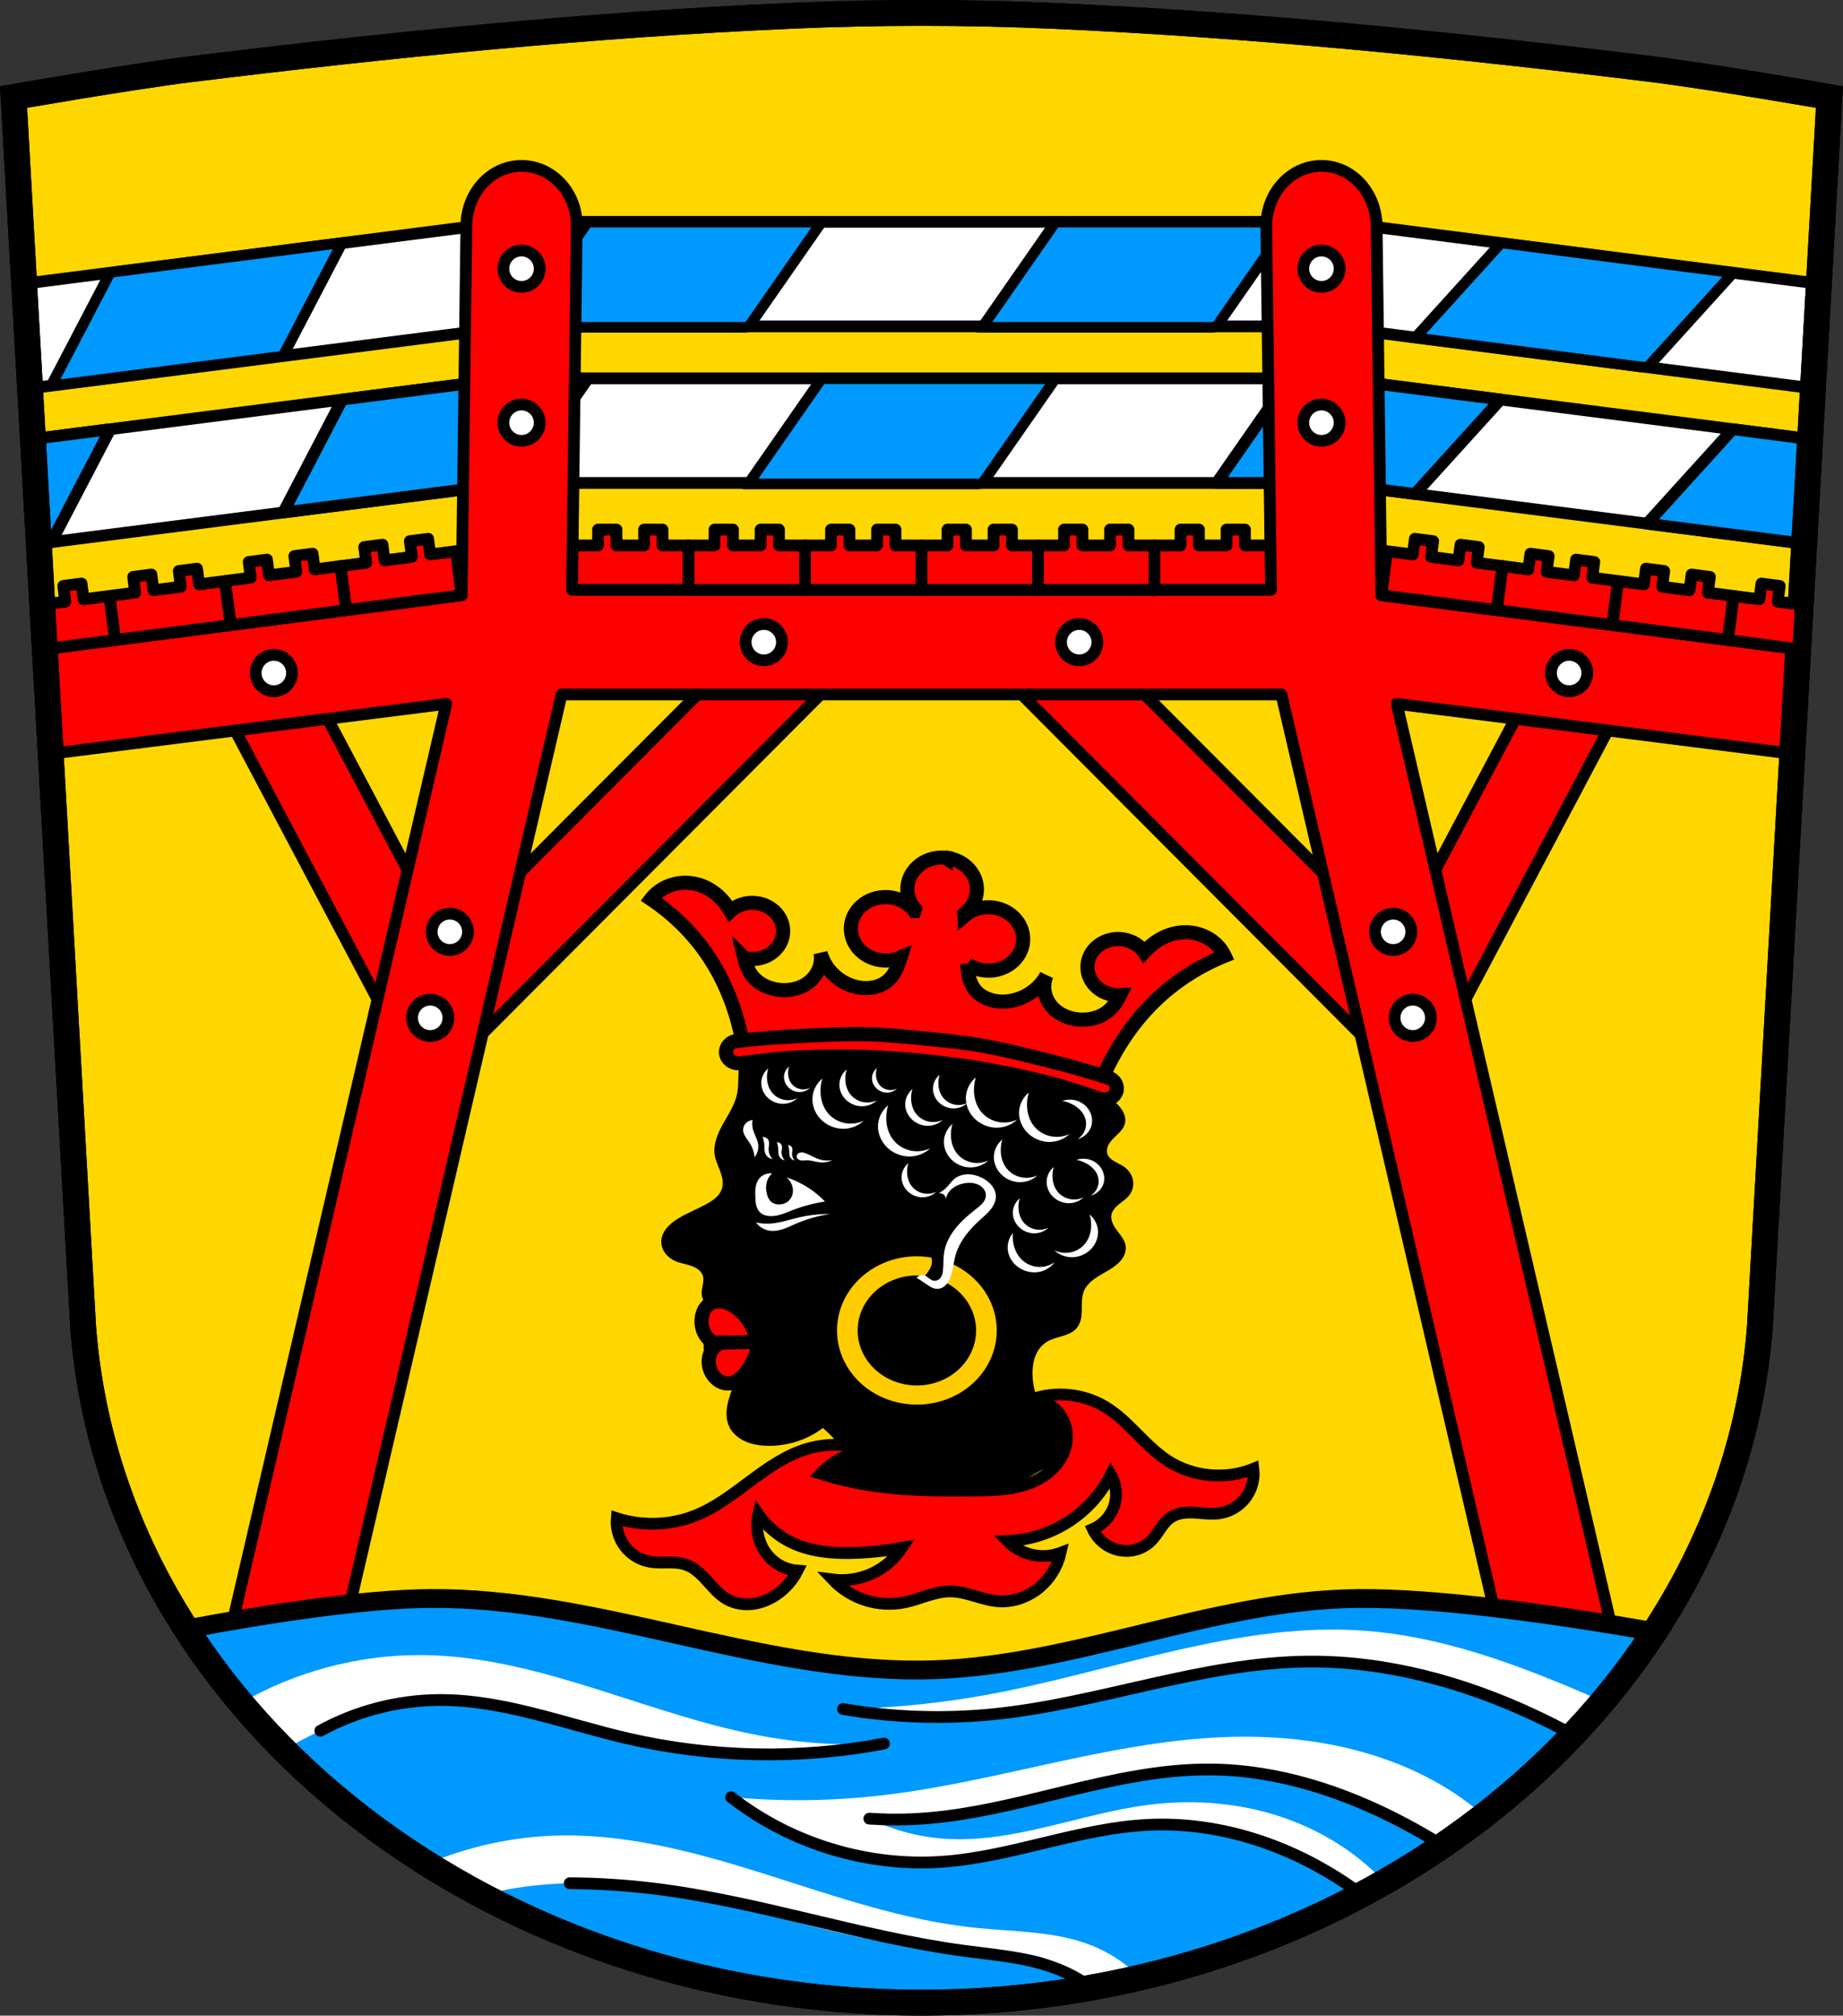 <svg xmlns="http://www.w3.org/2000/svg" width="785.08" height="858.1" viewBox="0 0 785.077 858.102" xmlns:xlink="http://www.w3.org/1999/xlink"><rect x="0" y="0" width="785.077" height="858.102" fill="#333333" stroke="none"/><g transform="translate(75.827-132.18)"><path d="m316.71 137.68c-18.662 0-37.32.413-55.957 1.24-85.29 3.785-170.37 12.286-255.1 22.688-25.355 3.112-75.71 11.875-75.71 11.875l29.625 523.37c12.163 161.55 168.88 287.89 357.14 287.92 188-.183 344.83-126.61 357.15-287.92l29.625-523.37c0 0-50.35-8.763-75.71-11.875-84.73-10.402-169.82-18.903-255.11-22.688-18.634-.827-37.3-1.24-55.959-1.24" fill="#ffd700" fill-rule="evenodd"/><g stroke="#000"><g stroke-linejoin="round" stroke-linecap="round"><g stroke-width="5"><g fill="#f00"><path d="m427.04 357.63v6.756h-11.08v18.918h49.622v-18.918h-11.08v-6.756h-7.856v6.756h-11.744v-6.756h-7.856z"/><path d="m178.93 357.63v6.756h-11.08v18.918h49.622v-18.918h-11.08v-6.756h-7.856v6.756h-11.744v-6.756h-7.856z"/></g><g fill="#fff"><path d="m143.46 226.62v44.523h346.49v-44.523h-346.49z"/><path d="m489.96 271.14l206.5 26.381 2.523-44.563-203.38-25.982-5.643 44.16z"/><path d="m137.82 226.98l-203.38 25.98 2.523 44.564 206.49-26.381-5.641-44.16z"/><path d="m143.47 293.25v44.523h346.49v-44.523h-346.49z"/><path d="m489.96 337.77l202.76 25.902 2.523-44.564-199.64-25.504-5.641 44.17z"/><path d="m137.82 293.6l-199.63 25.504 2.523 44.563 202.75-25.9-5.641-44.17z"/></g></g><g fill="#09f"><g stroke-width="5.52"><g transform="matrix(1 0-.572.821 0 0)"><path d="m332.5 276.18h99.61v54.55h-99.61z"/><path d="m531.72 276.18h99.61v54.55h-99.61z"/></g><path transform="matrix(.992-.127-.463.886 0 0)" d="m108.91 295.67h99.61v54.55h-99.61z"/><path transform="matrix(.992.128-.672.741 0 0)" d="m701.46 196.72h99.61v54.55h-99.61z"/><path transform="matrix(1 0-.572.821 0 0)" d="m478.52 357.38h99.61v54.55h-99.61z"/></g><g stroke-width="5"><path d="m143.47 293.25v44.523h.162l31.02-44.523h-31.18zm330 0l-31.02 44.523h47.51v-44.523h-16.496z"/><path d="m137.82 293.6l-67.877 8.672-25.12 48.1 98.64-12.602-5.641-44.17zm-166.68 21.295l-32.953 4.209 2.523 44.563 5.307-.678 25.12-48.09z"/><path d="m495.6 293.6l-5.641 44.17 36.93 4.717 36.496-40.22-67.785-8.66zm166.68 21.293l-36.496 40.22 66.934 8.551 2.521-44.52-32.809-4.236-.15-.019z"/></g></g><g stroke-width="5"><g fill="#f00"><path transform="matrix(.708.706-.706.708 0 0)" d="m458.83 97.05h37.11v227.3h-37.11z"/><path transform="matrix(.884-.468.468.884 0 0)" d="m-185.77 385.27h37.11v151.54h-37.11z"/><path transform="matrix(-.708.706.706.708 0 0)" d="m10.495 544.51h37.11v227.3h-37.11z"/><path transform="matrix(-.884-.468-.468.884 0 0)" d="m-745.42 88.59h37.11v151.53h-37.11z"/><path d="m146.34 202.81c-13.02 0-23.508 11.459-23.508 25.693l-2 157.08-177.58 22.943 2.521 44.563 168.5-21.27-96.44 414.22c.873 1.137 1.759 2.266 2.648 3.393.341.431.684.861 1.027 1.291 1.909 2.39 3.848 4.759 5.832 7.1.884 1.043 1.783 2.078 2.682 3.111.462.531.926 1.061 1.393 1.59 1.468 1.665 2.957 3.315 4.463 4.953.546.593 1.086 1.191 1.637 1.781.845.905 1.702 1.801 2.559 2.697.615.644 1.233 1.286 1.854 1.926.861.887 1.721 1.774 2.594 2.652 9.03-1.966 16.74-9.512 19.1-19.864l99.77-428.85h306.63l99.77 428.85c2.385 10.251 9.931 17.764 18.861 19.811 0 0 0 0 .002 0 .016-.016.033-.033.049-.049.889-.894 1.765-1.797 2.643-2.699.603-.62 1.202-1.243 1.799-1.867.867-.906 1.735-1.812 2.59-2.727.014-.015.029-.031.043-.047 1.165-1.248 2.32-2.504 3.463-3.768.898-.993 1.783-1.995 2.668-2.998.432-.49.864-.98 1.293-1.473.927-1.064 1.85-2.129 2.762-3.203 2-2.361 3.963-4.751 5.889-7.162.33-.413.659-.826.986-1.24.902-1.141 1.799-2.284 2.684-3.436.005-.006.009-.012.014-.018l-96.38-413.98 168.5 21.27 2.521-44.564-177.58-22.941-2-157.08c-.181-14.234-10.485-25.693-23.508-25.693-13.02 0-23.508 11.459-23.508 25.693l2 154.81h-297.73l2-154.81c.184-14.233-10.485-25.693-23.508-25.693"/></g><g fill="#fff"><path d="m146.338 238.84a7.731 7.731 0 0 0 -7.732 7.73 7.731 7.731 0 0 0 7.732 7.732 7.731 7.731 0 0 0 7.73 -7.732 7.731 7.731 0 0 0 -7.73 -7.73zm0 65.561a7.731 7.731 0 0 0 -7.732 7.732 7.731 7.731 0 0 0 7.732 7.73 7.731 7.731 0 0 0 7.73 -7.73 7.731 7.731 0 0 0 -7.73 -7.732z"/><path d="m117.512 521.335a7.731 7.731 0 0 0 -9.257 5.818 7.731 7.731 0 0 0 5.82 9.258 7.731 7.731 0 0 0 9.256 -5.821 7.731 7.731 0 0 0 -5.819 -9.255zm-8.349 36.621a7.731 7.731 0 0 0 -9.258 5.82 7.731 7.731 0 0 0 5.821 9.256 7.731 7.731 0 0 0 9.255 -5.819 7.731 7.731 0 0 0 -5.818 -9.257z"/><path d="m487.085 238.84a7.731 7.731 0 0 1 7.732 7.73 7.731 7.731 0 0 1 -7.732 7.732 7.731 7.731 0 0 1 -7.73 -7.732 7.731 7.731 0 0 1 7.73 -7.73zm0 65.561a7.731 7.731 0 0 1 7.732 7.732 7.731 7.731 0 0 1 -7.732 7.73 7.731 7.731 0 0 1 -7.73 -7.73 7.731 7.731 0 0 1 7.73 -7.732z"/><path d="m515.911 521.335a7.731 7.731 0 0 1 9.257 5.818 7.731 7.731 0 0 1 -5.82 9.258 7.731 7.731 0 0 1 -9.256 -5.821 7.731 7.731 0 0 1 5.819 -9.255zm8.349 36.621a7.731 7.731 0 0 1 9.258 5.82 7.731 7.731 0 0 1 -5.821 9.256 7.731 7.731 0 0 1 -9.255 -5.819 7.731 7.731 0 0 1 5.818 -9.257z"/></g></g></g><path d="m107.12 812.69c-27.986.253-67.922 6.332-103.63 12.99 61.3 95.1 179.27 159.09 313.23 159.11 133.17-.129 250.68-63.61 312.28-157.96-42.568-7.395-92.37-14.452-126.38-14.14-62.791.568-123.11 29.882-185.9 30.449-70.6.638-139-31.09-209.59-30.449z" fill="#09f" fill-rule="evenodd" stroke-width="8"/></g><g transform="translate(824.58)" fill-rule="evenodd"><path d="m490.57 825.93c-49.27.321-97.3 18.931-146.19 27.803-20.16 3.659-40.625 5.668-61.12 6 21.234 3.625 42.958 4.363 64.39 2.184 45.02-4.578 88.44-21.893 133.69-22.373 33.374-.354 66.44 8.595 96.58 22.918 5.495 2.611 10.894 5.422 16.209 8.383 4.423-4.665 8.682-9.449 12.789-14.336-5.096-2.251-10.209-4.463-15.355-6.598-27.467-11.394-56.02-21.21-85.67-23.463-5.125-.389-10.234-.553-15.33-.52m-387.45 10.855c-26.635-.047-53.24 7.097-76.31 20.404 5.806 6.885 11.931 13.553 18.361 19.99 5.02-2.963 10.179-5.695 15.459-8.168 15.935-7.463 33.16-12.657 50.748-13.1 27.383-.686 53.57 10.01 80.21 16.371 35.664 8.512 73.16 9.262 109.13 2.184-16.403.955-32.915.038-49.11-2.729-49.37-8.432-95.62-33.886-145.7-34.924-.935-.019-1.868-.03-2.803-.031m351.96 34.746c-3.368-.011-6.733.056-10.08.199-49.35 2.109-96.85 19.318-145.94 24.869-21.06 2.382-42.37 2.602-63.48.654 25.382 19.789 58.21 29.78 90.31 27.486 29.662-2.119 57.995-14.218 87.7-15.707 28.834-1.445 57.843 7.461 81.81 23.561 2.951 1.983 5.83 4.074 8.631 6.264 3.327-1.769 6.617-3.582 9.871-5.441-1.535-1.633-3.117-3.222-4.758-4.748-12.553-11.676-28.08-20.02-44.58-24.662-16.503-4.64-33.962-5.62-50.971-3.48-14.749 1.855-29.09 6-43.563 9.416-14.468 3.412-29.31 6.107-44.13 4.982-10.882-.826-21.603-3.729-31.414-8.508 7.406.498 14.846.498 22.252 0 41.597-2.799 81.35-21.2 123.04-20.941 28.807.177 57.03 9.376 82.46 22.904 5.594 2.976 11.08 6.162 16.432 9.551 6.03-4.116 11.905-8.391 17.613-12.826-2.947-2.537-6-4.949-9.176-7.195-26.467-18.732-59.45-26.27-92.01-26.377m-290.6 42.04c-.952.007-1.905.024-2.857.049-19.01.499-37.912 4.628-55.43 12.04 7.478 4.694 15.171 9.145 23.07 13.338 12.282-3.127 24.924-4.846 37.596-5.086 28.515-.539 56.6 6.303 84.22 13.418 27.619 7.115 55.46 14.596 83.971 15.379 8.701.239 17.465-.147 26.06 1.227 8.595 1.374 17.214 4.725 23.02 11.207 1.014 1.132 1.928 2.34 2.789 3.59 7.732-1.341 15.381-2.893 22.932-4.658-5.665-5.678-12.41-10.274-19.83-13.328-15.788-6.498-33.409-6.1-50.39-7.854-30.339-3.132-59.42-13.335-88.5-22.533-28.17-8.911-57.15-17.01-86.65-16.783" transform="translate(-824.58)" fill="#fff"/><g fill="none" stroke="#000" stroke-linecap="round" stroke-width="5"><path d="m-530.1 906.42c7.406.499 14.845.499 22.251 0 41.597-2.804 81.35-21.234 123.04-20.942 28.803.201 56.993 9.45 82.46 22.906 5.736 3.03 11.358 6.276 16.851 9.728"/><path d="m-541.31 859.74c21.233 3.634 42.96 4.371 64.39 2.183 45.02-4.597 88.44-21.97 133.69-22.373 33.366-.297 66.37 8.767 96.58 22.918 5.395 2.527 10.715 5.216 15.949 8.06"/><path d="m-763.95 869.01c15.482-8.478 33.1-13.02 50.748-13.1 27.372-.113 53.54 10.218 80.21 16.37 35.708 8.237 73.13 8.985 109.14 2.183"/><path d="m-589 897.26c25.358 19.829 58.21 29.827 90.31 27.487 29.661-2.162 57.988-14.341 87.7-15.707 28.811-1.324 57.632 7.829 81.81 23.56 3.12 2.03 6.169 4.168 9.142 6.408"/><path d="m-657.72 933.91c11.872.065 23.739.815 35.525 2.243 44.795 5.429 87.94 20.588 132.67 26.553 8.436 1.125 16.928 1.923 25.27 3.614 8.341 1.69 16.594 4.314 23.814 8.821 2.074 1.295 4.054 2.739 5.919 4.319"/></g></g><path d="m316.71 137.68c-18.662 0-37.32.413-55.957 1.24-85.29 3.785-170.37 12.286-255.1 22.688-25.355 3.112-75.71 11.875-75.71 11.875l29.625 523.37c12.163 161.55 168.88 287.89 357.14 287.92 188-.183 344.83-126.61 357.15-287.92l29.625-523.37c0 0-50.35-8.763-75.71-11.875-84.73-10.402-169.82-18.903-255.11-22.688-18.634-.827-37.3-1.24-55.959-1.24z" fill="none" fill-rule="evenodd" stroke="#000" stroke-width="11" id="0"/><g stroke="#000" stroke-linejoin="round" stroke-linecap="round" stroke-width="5"><g fill="#fff"><path d="m249.542 397.838a7.731 7.731 0 0 0 -7.73 7.732 7.731 7.731 0 0 0 7.73 7.73 7.731 7.731 0 0 0 7.732 -7.73 7.731 7.731 0 0 0 -7.732 -7.732z"/><path d="m383.886 397.838a7.731 7.731 0 0 0 -7.732 7.732 7.731 7.731 0 0 0 7.732 7.73 7.731 7.731 0 0 0 7.73 -7.73 7.731 7.731 0 0 0 -7.73 -7.732z"/><path d="m40.823 410.967a7.731 7.731 0 0 0 -7.732 7.732 7.731 7.731 0 0 0 7.732 7.73 7.731 7.731 0 0 0 7.73 -7.73 7.731 7.731 0 0 0 -7.73 -7.732z"/><path d="m592.603 410.969a7.731 7.731 0 0 0 -7.732 7.732 7.731 7.731 0 0 0 7.732 7.73 7.731 7.731 0 0 0 7.73 -7.73 7.731 7.731 0 0 0 -7.73 -7.732z"/></g><g fill="#f00"><path d="m228.55 357.63v6.756h-11.08v18.918h49.622v-18.918h-11.08v-6.756h-7.856v6.756h-11.744v-6.756h-7.856z"/><path d="m278.17 357.63v6.756h-11.08v18.918h49.622v-18.918h-11.08v-6.756h-7.856v6.756h-11.744v-6.756h-7.856z"/><path d="m327.79 357.63v6.756h-11.08v18.918h49.622v-18.918h-11.08v-6.756h-7.856v6.756h-11.744v-6.756h-7.856z"/><path d="m377.42 357.63v6.756h-11.08v18.918h49.622v-18.918h-11.08v-6.756h-7.856v6.756h-11.744v-6.756h-7.856z"/></g></g><g><path d="m79.32 365.06l.866 6.7-10.991 1.42 2.424 18.762 49.21-6.358-2.424-18.762-10.993 1.42-.866-6.7-7.791 1.01.866 6.7-11.647 1.505-.866-6.7-7.791 1.01z" fill="#f00" stroke="#000" stroke-linejoin="round" stroke-linecap="round" stroke-width="5" id="1"/><path d="m30.11 371.41l.866 6.7-10.991 1.42 2.424 18.762 49.21-6.358-2.424-18.762-10.993 1.42-.866-6.7-7.791 1.01.866 6.7-11.647 1.505-.866-6.7-7.791 1.01z" fill="#f00" stroke="#000" stroke-linejoin="round" stroke-linecap="round" stroke-width="5" id="2"/><path d="m-19.11 377.77l.866 6.7-10.991 1.42 2.424 18.762 49.21-6.358-2.424-18.762-10.993 1.42-.866-6.7-7.791 1.01.866 6.7-11.647 1.505-.866-6.7-7.791 1.01z" fill="#f00" stroke="#000" stroke-linejoin="round" stroke-linecap="round" stroke-width="5" id="3"/><path d="m-41.09 380.61l-7.791 1.01.865 6.701-9.809 1.268 1.072 18.936 29.945-3.869-2.424-18.762-10.994 1.42-.865-6.699z" fill="#f00" stroke="#000" stroke-linejoin="round" stroke-linecap="round" stroke-width="5" id="4"/></g><use xlink:href="#0"/><g transform="matrix(-1 0 0 1 633.42.002)"><use xlink:href="#1"/><use xlink:href="#2"/><use xlink:href="#3"/><use xlink:href="#4"/></g><path d="m376.37 749.16c-245.66 205.6-122.83 102.8 0 0" fill-rule="evenodd"/><g transform="matrix(1.056 0 0 1.056-19.379-45.612)"><g fill-rule="evenodd"><path d="m257.28 580.41c-6.887 3.837-11.69 10.737-12.627 18.14-.461 3.641-.039 7.364-.815 10.958-.927 4.298-3.493 8.109-5.658 12-1.082 1.948-2.078 3.951-2.723 6.06-.645 2.109-.93 4.336-.578 6.503.376 2.32 1.459 4.482 2.266 6.706.403 1.112.741 2.251.881 3.417.141 1.166.08 2.363-.297 3.483-.453 1.349-1.354 2.544-2.442 3.534-1.087.99-2.359 1.788-3.667 2.512-3.863 2.14-8.095 3.694-11.808 6.05-1.681 1.065-3.261 2.304-4.463 3.828-1.203 1.524-2.01 3.353-2.052 5.242-.035 1.681.551 3.358 1.574 4.743 1.026 1.385 2.483 2.482 4.123 3.195 1.971.857 4.163 1.163 6.21 1.85 1.023.343 2.02.788 2.872 1.416.853.628 1.559 1.448 1.914 2.403.446 1.203.309 2.523.074 3.777-.235 1.254-.563 2.512-.481 3.783.134 2.079 1.359 3.976 2.86 5.525 1.5 1.549 3.289 2.832 4.878 4.302 5.287 4.891 8.189 12.02 7.331 18.898-.649 5.199-3.294 10-4.48 15.12-.394 1.701-.626 3.442-.538 5.179.088 1.737.504 3.474 1.353 5.03 1.374 2.509 3.838 4.42 6.608 5.567 2.77 1.147 5.835 1.576 8.869 1.614 7.935.099 15.878-2.493 21.993-7.181 2.195 1.87 4.239 3.893 6.109 6.05 2.328 2.682-4.396 8.197-3 11.371 1.156 2.634 10.567 2.876 11.149 5.637.498 2.363-.247 7.221-.247 7.221 0 0 32.907 2.495 48.778-.786 14.642-3.03 25.515-16.714 41.06-17.07-2.141-3.439-4.187-10.267-6.133-13.804-2.043-3.713-10.06-6.869-11.399-10.85-1.335-3.981-2.053-8.186-1.605-12.335.213-1.972.694-3.934 1.615-5.722.921-1.788 2.299-3.399 4.086-4.483 1.85-1.121 4.04-1.634 6.136-2.27 2.1-.636 4.237-1.461 5.675-3.02.938-1.016 1.518-2.287 1.837-3.591.32-1.305.39-2.651.408-3.989.034-2.677-.13-5.459 1.013-7.916.877-1.885 2.462-3.417 4.217-4.667 1.755-1.25 3.697-2.251 5.558-3.364 1.859-1.113 3.664-2.363 5.01-3.995 1.342-1.632 2.188-3.698 1.919-5.736-.155-1.178-.67-2.293-1.315-3.317-.645-1.024-1.42-1.971-2.149-2.944-.73-.974-1.419-1.986-1.868-3.096-.449-1.11-.647-2.335-.371-3.493.201-.84.642-1.619 1.2-2.306.558-.687 1.232-1.287 1.933-1.85 1.401-1.127 2.945-2.143 4.03-3.54 1.37-1.767 1.881-4.073 1.437-6.211-.442-2.138-1.817-4.084-3.712-5.368-1.154-.782-2.477-1.319-3.687-2.024-.605-.353-1.184-.75-1.681-1.227-.497-.477-.909-1.037-1.149-1.662-.431-1.122-.273-2.386.22-3.485.493-1.099 1.297-2.055 2.165-2.929.867-.877 1.809-1.692 2.639-2.601.829-.909 1.552-1.929 1.9-3.075.415-1.368.264-2.851-.255-4.187-.52-1.336-1.395-2.534-2.41-3.599-2.029-2.128-4.614-3.742-6.704-5.82-3.833-3.81-5.808-9.172-5.294-14.362z"/><g stroke="#000" stroke-width="5.682"><path d="m236.27 710.17c-1.664-.312-3.232-1.227-4.408-2.571-1.652-1.888-2.485-4.597-2.314-7.223.083-1.271.39-2.53.948-3.644.557-1.114 1.368-2.079 2.358-2.722 1.569-1.019 3.495-1.18 5.29-.857 2.894.521 5.543 2.217 7.714 4.407 3.358 3.388 5.679 8.02 6.502 12.977-.732 4.171-2.505 8.112-5.069 11.263-.998 1.227-2.125 2.346-3.43 3.144-1.305.798-2.799 1.262-4.285 1.14-1.586-.13-3.095-.926-4.298-2.081-.914-.878-1.667-1.966-2.17-3.187-.503-1.221-.752-2.573-.695-3.913.06-1.39.451-2.761 1.124-3.935.673-1.175 1.625-2.149 2.733-2.798z" fill="#f00"/><path d="m230.36 709.75l21.17-.401" fill="none"/><g fill="#f00"><path d="m328.05 514.15l.004.002a14.03 12.78 1.269 0 0 -15.41 11.327 14.03 12.78 1.269 0 0 2.975 9.288c-.079.283-.162.566-.242.849a14.03 12.78 1.269 0 0 -10.106 -5.516 14.03 12.78 1.269 0 0 -15.409 11.328 14.03 12.78 1.269 0 0 12.498 14.084 14.03 12.78 1.269 0 0 7.476 -1.157c-.516 1.65-1.052 3.298-1.814 4.865-.816 1.681-1.901 3.276-3.38 4.526-1.595 1.346-3.616 2.251-5.742 2.674-2.127.422-4.356.368-6.485-.065-3.316-.675-6.376-2.265-8.845-4.398-2.929-2.531-5.04-5.835-6.02-9.4.412 2.39.068 4.882-.979 7.1-1.047 2.218-2.795 4.155-4.98 5.521-3.489 2.179-8.01 2.824-12.16 2.027-3.536-.679-6.875-2.406-9.1-5.01-1.563-1.829-2.537-4.02-3.19-6.262-.131-.451-.248-.905-.358-1.36a12.427 11.32 1.269 0 0 1.949 .343 12.427 11.32 1.269 0 0 13.65 -10.033 12.427 11.32 1.269 0 0 -11.071 -12.476 12.427 11.32 1.269 0 0 -10.142 3.279c-.294-.511-.601-1.017-.929-1.513-1.498-2.262-3.37-4.332-5.624-5.998-2.251-1.666-4.888-2.921-7.711-3.52-3.288-.697-6.793-.483-9.94.608-3.146 1.091-5.917 3.053-7.851 5.56 7.627 5.114 14.345 11.352 19.814 18.395 9.76 12.572 15.346 27.484 17.705 42.765l21.11-2.893 53.789 1.278 56.22 12.282 11.746 4.771c5.754-14.956 14.747-28.931 27.501-39.617 6.941-5.818 14.923-10.604 23.536-14.11-1.323-2.83-3.588-5.289-6.416-6.969-2.828-1.681-6.209-2.576-9.579-2.536-2.895.034-5.757.747-8.335 1.935-2.579 1.189-4.878 2.847-6.856 4.765-.436.424-.853.86-1.259 1.305a12.427 11.32 1.269 0 0 -9.165 -5.196 12.427 11.32 1.269 0 0 -13.65 10.033 12.427 11.32 1.269 0 0 11.071 12.476 12.427 11.32 1.269 0 0 1.989 .037c-.213.427-.431.85-.663 1.268-1.145 2.06-2.595 4.01-4.537 5.499-2.761 2.109-6.418 3.145-10.03 3.118-4.237-.031-8.511-1.546-11.428-4.358-1.827-1.761-3.097-3.997-3.619-6.369-.521-2.373-.293-4.876.652-7.132-1.757 3.295-4.573 6.113-8.01 8.01-2.895 1.602-6.249 2.558-9.643 2.57-2.178 0-4.37-.375-6.353-1.204-1.984-.828-3.754-2.108-5.01-3.735-1.163-1.51-1.863-3.282-2.28-5.084-.388-1.679-.54-3.393-.67-5.104a14.03 12.78 1.269 0 0 7.044 2.585 14.03 12.78 1.269 0 0 15.409 -11.327 14.03 12.78 1.269 0 0 -12.498 -14.085 14.03 12.78 1.269 0 0 -11.129 3.433c-.013-.301-.031-.602-.044-.903a14.03 12.78 1.269 0 0 5.013 -8.489 14.03 12.78 1.269 0 0 -12.497 -14.085z"/><path d="m317.3 586.81c-4.448-.432-14.03-1.311-19.523-1.446-11.172-.273-22.339.331-33.472.933-6.02.326-12.03.832-18.01 1.449-.621.064-1.235.162-1.855.234-.39.045-.679.023-1.174.122-.86.172-1.643.547-2.277 1.073-.432.359-.795.787-1.066 1.268-.268.477-.446 1.01-.51 1.57-.283 2.474 1.706 4.699 4.442 4.971.444.044.899.131 1.339.067 0 0 12.737-1.731 19.17-2.135 10.514-.66 21.1-.754 31.661-.462 7.559.208 22.64 1.581 22.64 1.581 0 0 15.05 1.604 22.492 2.878 10.386 1.778 20.716 3.939 30.842 6.641 6.199 1.652 18.255 5.833 18.255 5.833.416.149.88.152 1.325.196 2.737.27 5.185-1.517 5.469-3.992.065-.565.011-1.116-.143-1.635-.155-.524-.413-1.013-.755-1.448-.5-.638-1.181-1.157-1.982-1.494-.461-.194-.749-.229-1.12-.349-.59-.191-1.168-.407-1.761-.591-5.71-1.772-11.464-3.439-17.276-4.934-10.748-2.764-21.528-5.537-32.511-7.452-5.401-.942-14.965-1.954-19.414-2.401-1.482-.149-2.395-.235-2.395-.235 0 0-.913-.09-2.395-.238z"/></g></g></g><path d="m316.401 674.838a32.213 29.894 0 0 0 -32.213 29.893 32.213 29.894 0 0 0 32.213 29.895 32.213 29.894 0 0 0 32.213 -29.895 32.213 29.894 0 0 0 -17.624 -26.65l-4.32 6.666a23.888 22.169 0 0 1 13.619 19.984 23.888 22.169 0 0 1 -23.888 22.17 23.888 22.169 0 0 1 -23.888 -22.17 23.888 22.169 0 0 1 23.888 -22.168 23.888 22.169 0 0 1 3.229 .23c.032-.043.061-.088.094-.131 1.018-1.355 2.145-2.706 2.568-4.31.253-.964.236-1.982 0-2.951-.004-.015-.001-.029-.014-.045a32.213 29.894 0 0 0 -5.876 -.519" fill="#fc0"/><g fill-rule="evenodd"><path d="m264.82 598.33c-1.08.921-1.794 2.206-1.976 3.555-.23 1.704.4 3.482 1.634 4.763 1.121 1.163 2.746 1.918 4.426 1.967 1.615.048 3.239-.568 4.357-1.651-1.223.589-2.679.75-4.02.445-1.252-.286-2.39-.973-3.199-1.904-.96-1.106-1.448-2.522-1.567-3.938-.091-1.087.026-2.187.342-3.238m35.422.624c-1.038.886-1.722 2.12-1.897 3.419-.22 1.639.385 3.348 1.571 4.579 1.078 1.118 2.637 1.846 4.252 1.894 1.552.046 3.114-.547 4.188-1.588-1.176.566-2.574.722-3.86.428-1.204-.275-2.297-.936-3.075-1.832-.923-1.063-1.391-2.424-1.505-3.786-.087-1.045.023-2.104.326-3.114m-43.799.134c-1.504 1.276-2.496 3.059-2.749 4.935-.319 2.366.56 4.834 2.276 6.611 1.562 1.616 3.823 2.664 6.161 2.732 2.247.065 4.507-.789 6.067-2.292-1.704.817-3.731 1.04-5.593.617-1.743-.396-3.326-1.349-4.454-2.644-1.336-1.533-2.01-3.497-2.181-5.464-.127-1.509.034-3.038.474-4.494m31.622.445c-1.561 1.324-2.593 3.176-2.855 5.121-.331 2.457.582 5.02 2.362 6.862 1.622 1.678 3.967 2.767 6.398 2.837 2.333.067 4.68-.818 6.298-2.379-1.77.848-3.872 1.08-5.807.641-1.81-.411-3.455-1.401-4.626-2.745-1.387-1.592-2.092-3.632-2.263-5.673-.131-1.566.035-3.153.492-4.666m37.504 2.112c-1.43 1.216-2.377 2.913-2.617 4.699-.303 2.253.533 4.602 2.166 6.292 1.486 1.538 3.637 2.536 5.862 2.601 1.979.058 3.96-.642 5.423-1.879.45 2.126 1.517 4.146 3.079 5.76 2.221 2.295 5.436 3.78 8.758 3.875 3.193.092 6.405-1.118 8.624-3.25-2.423 1.159-5.303 1.476-7.951.874-2.476-.562-4.731-1.913-6.329-3.751-1.898-2.175-2.865-4.962-3.1-7.752-.18-2.14.049-4.309.673-6.377-2.136 1.809-3.548 4.338-3.907 7-.156 1.157-.097 2.33.131 3.476-1.54.641-3.308.801-4.948.428-1.659-.377-3.165-1.284-4.241-2.517-1.271-1.46-1.917-3.33-2.074-5.202-.12-1.436.032-2.892.45-4.279m-47.31 1.538c-2.136 1.809-3.548 4.338-3.907 7-.453 3.358.795 6.859 3.233 9.377 2.221 2.295 5.436 3.781 8.758 3.877 3.193.092 6.403-1.118 8.622-3.25-2.423 1.159-5.301 1.476-7.951.874-2.476-.562-4.731-1.913-6.329-3.751-1.898-2.175-2.863-4.962-3.098-7.752-.18-2.14.049-4.309.673-6.377m36.36 4.235c-1.561 1.324-2.591 3.176-2.854 5.121-.331 2.457.58 5.02 2.362 6.862 1.622 1.678 3.967 2.767 6.398 2.837 2.333.067 4.681-.818 6.298-2.379-1.77.848-3.874 1.079-5.809.639-1.81-.411-3.453-1.4-4.625-2.744-1.387-1.592-2.093-3.632-2.265-5.673-.131-1.566.035-3.153.492-4.666m46.94 1.391c-2.103 1.78-3.494 4.27-3.847 6.892-.446 3.306.783 6.752 3.18 9.23 2.187 2.259 5.351 3.721 8.622 3.816 3.143.091 6.305-1.102 8.49-3.2-2.385 1.141-5.22 1.453-7.827.862-2.437-.553-4.654-1.883-6.233-3.689-1.868-2.14-2.821-4.883-3.052-7.629-.178-2.107.049-4.242.664-6.277m16.578 2.878c-1.03 0-2.061.166-3.03.498 1.615.311 3.172.889 4.571 1.698 1.828 1.056 3.412 2.541 4.274 4.371.73 1.549.916 3.318.487 4.961-.457 1.755-1.615 3.347-3.199 4.398 2.181-.61 4.058-2.104 5.04-4.01 1.024-1.989 1.062-4.369.223-6.431-.919-2.26-2.898-4.148-5.34-4.985-.967-.332-1.998-.497-3.03-.497m-73.34 2.287c-2.177 1.842-3.614 4.42-3.975 7.133-.461 3.42.811 6.987 3.294 9.548 2.262 2.338 5.534 3.851 8.92 3.948 3.252.093 6.522-1.14 8.782-3.311-2.468 1.181-5.399 1.503-8.096.892-2.522-.572-4.816-1.949-6.449-3.821-1.933-2.214-2.917-5.05-3.157-7.896-.184-2.18.049-4.39.686-6.495m-54.647 5.913c-1.083.112-2.114.621-2.817 1.394-.703.773-1.071 1.801-1.01 2.811.057.908.444 1.771.932 2.56.487.789 1.078 1.519 1.582 2.298 1.181 1.81 1.911 3.873 2.114 5.98 1.197-1.547 1.713-3.535 1.408-5.419-.336-2.078-1.604-3.931-2.114-5.979-.298-1.192-.331-2.44-.1-3.644m80.62 1.605c-1.848 1.566-3.069 3.754-3.379 6.06-.391 2.906.689 5.936 2.797 8.116 1.92 1.985 4.699 3.271 7.572 3.355 2.761.08 5.534-.969 7.456-2.814-2.095 1-4.583 1.278-6.872.758-2.141-.487-4.088-1.656-5.475-3.246-1.641-1.882-2.477-4.293-2.68-6.708-.156-1.852.043-3.729.583-5.518m-76.59 5.235c.42 1.142.662 2.338.718 3.543.049 1.051-.038 2.138.36 3.123.235.583.636 1.108 1.153 1.506.516.397 1.147.666 1.808.772-1.114-1.166-1.708-2.748-1.616-4.304.032-.539.142-1.071.189-1.609.047-.538.028-1.095-.189-1.597-.19-.441-.531-.823-.963-1.079-.431-.255-.95-.381-1.46-.355m96.69 1.018c-1.816 1.538-3.02 3.689-3.321 5.954-.385 2.856.675 5.833 2.747 7.974 1.888 1.951 4.62 3.214 7.444 3.296 2.714.078 5.443-.95 7.33-2.764-2.059.985-4.507 1.256-6.757.745-2.105-.478-4.02-1.628-5.383-3.19-1.613-1.85-2.434-4.22-2.634-6.589-.154-1.82.043-3.667.574-5.423m-90.95 1.087c.335.934.527 1.913.569 2.897.036.859-.037 1.747.284 2.552.187.468.505.89.913 1.214.409.324.908.549 1.436.648-.89-.963-1.359-2.251-1.281-3.517.027-.441.117-.877.155-1.317.039-.44.023-.895-.155-1.304-.153-.351-.424-.658-.764-.866-.341-.208-.75-.316-1.158-.307m4.543 1.169c.28.798.438 1.633.471 2.471.028.731-.035 1.489.237 2.177.31.785 1.067 1.403 1.947 1.588-.743-.828-1.13-1.924-1.061-3 .024-.376.102-.747.134-1.123.032-.375.018-.763-.134-1.113-.128-.293-.352-.548-.634-.725-.282-.177-.62-.275-.96-.275m5.625 2.964c-.313-.014-.631.018-.929.108-.298.091-.575.245-.795.455-.188.183-.328.408-.4.652-.072.244-.074.506-.003.749.091.313.301.59.572.796.27.206.598.342.938.418.852.191 1.741.011 2.617 0 1.807-.023 3.536.674 5.335.84 1.696.157 3.438-.174 4.933-.934-1.731.334-3.556.237-5.233-.28-1.84-.565-3.463-1.607-5.235-2.336-.574-.236-1.175-.441-1.802-.47m113.54 2.534c-.964 0-1.928.156-2.832.467 1.511.291 2.965.834 4.274 1.591 1.71.989 3.191 2.38 3.997 4.094.683 1.451.856 3.107.455 4.645-.427 1.643-1.51 3.132-2.992 4.115 2.04-.573 3.795-1.97 4.714-3.756.958-1.863.993-4.092.208-6.02-.86-2.116-2.707-3.884-4.992-4.669-.904-.31-1.868-.465-2.832-.465m-70.67 1.815c-1.445 1.227-2.4 2.944-2.643 4.744-.306 2.275.537 4.648 2.186 6.355 1.501 1.553 3.674 2.56 5.92 2.626 2.159.063 4.332-.757 5.83-2.199-1.637.785-3.583.999-5.373.592-1.675-.381-3.198-1.297-4.282-2.542-1.284-1.476-1.937-3.363-2.096-5.252-.122-1.45.034-2.921.457-4.322m58.677 1.507c-1.538 1.305-2.555 3.129-2.813 5.05-.326 2.421.572 4.946 2.328 6.762 1.599 1.654 3.912 2.726 6.305 2.795 2.299.067 4.612-.807 6.209-2.344-1.744.836-3.816 1.064-5.723.63-1.783-.405-3.405-1.379-4.56-2.704-1.367-1.568-2.062-3.579-2.231-5.59-.13-1.543.036-3.107.486-4.597m-114.33 2.552c-1.642.039-3.264.745-4.319 1.918-.896.995-1.376 2.267-1.59 3.548-.213 1.281-.174 2.585-.139 3.881.034 1.255.068 2.523.403 3.74.335 1.216 1 2.395 2.092 3.141.607.416 1.321.682 2.055.84 1.725.372 3.546.158 5.244-.307 1.699-.465 3.306-1.172 4.938-1.81 4.282-1.671 8.777-2.872 13.363-3.566-2.037-2.149-4.363-4.061-6.906-5.68-2.671-1.7-5.58-3.076-8.633-4.079.993.828 1.756 1.891 2.197 3.059.547 1.45.587 3.079 0 4.516-.404.986-1.104 1.877-2.04 2.477-.827.53-1.821.822-2.824.873-1.237.063-2.526-.255-3.453-1.019-.942-.777-1.429-1.923-1.726-3.059-.49-1.867-.547-3.874.157-5.681.403-1.034 1.05-1.986 1.884-2.768-.234-.023-.469-.03-.705-.024m79.58.416c-1.962.034-3.936.655-5.396 1.873-1.02.853-1.751 1.956-2.636 2.929-1.014 1.118-2.239 2.073-3.601 2.807.416-.053.846-.008 1.237.131.391.14.743.373 1.013.671.39.431.593.999.578 1.561.243-1.201.807-2.348 1.634-3.299 1.448-1.663 3.639-2.68 5.904-3.073 1.082-.188 2.195-.243 3.284-.096 1.089.147 2.154.502 3.055 1.087.729.473 1.348 1.098 1.76 1.829.413.731.616 1.569.54 2.391-.102 1.096-.686 2.113-1.442 2.959-.756.847-1.681 1.545-2.589 2.251-2.98 2.319-5.85 4.798-8.172 7.693-2.321 2.896-4.085 6.239-4.643 9.811-.359 2.297-.217 4.636-.432 6.949-.098 1.052-.283 2.132-.89 3.03-.304.446-.712.837-1.208 1.094-.497.257-1.084.375-1.645.289-.731-.111-1.352-.544-1.918-.988-.566-.443-1.129-.92-1.826-1.15-.56-.185-1.186-.194-1.753-.027-.567.167-1.072.511-1.415.963 1.268.801 2.517 1.628 3.744 2.482.711.495 1.419 1 2.203 1.385.785.386 1.66.649 2.547.62 1.162-.039 2.261-.585 3.081-1.35.82-.765 1.385-1.734 1.814-2.737 1.292-3.02 1.414-6.348 2.305-9.488 1.558-5.492 5.414-10.194 9.791-14.163 1.469-1.332 3.01-2.608 4.257-4.125 1.243-1.517 2.181-3.324 2.221-5.229.036-1.653-.616-3.287-1.674-4.617-1.058-1.33-2.505-2.37-4.085-3.133-1.74-.841-3.684-1.364-5.646-1.33m-8.804 9.973c-.039.191-.07.383-.092.576.059-.188.087-.381.092-.576m29.823-.304c-1.486 1.262-2.469 3.02-2.718 4.878-.315 2.34.553 4.78 2.249 6.535 1.544 1.598 3.78 2.634 6.091 2.701 2.221.064 4.456-.78 5.998-2.266-1.685.808-3.686 1.029-5.526.611-1.723-.392-3.29-1.334-4.405-2.614-1.321-1.516-1.992-3.458-2.155-5.402-.125-1.491.035-3 .469-4.443m-78.01 6.323c-3.646.056-7.285.5-10.822 1.322-3.837.891-7.589 2.228-11.531 2.51-1.999.143-4.02.008-5.98-.397 1.232 1.765 3.309 3 5.55 3.303 1.812.244 3.668-.098 5.391-.674 1.723-.576 3.343-1.379 5-2.1 4.419-1.921 9.132-3.26 13.953-3.964-.521-.008-1.043-.008-1.563 0m106.22.205c.531 1.758.725 3.603.572 5.423-.2 2.372-1.02 4.743-2.634 6.589-1.363 1.563-3.276 2.712-5.381 3.19-2.251.511-4.698.241-6.757-.745 1.885 1.813 4.615 2.843 7.33 2.765 2.824-.081 5.558-1.346 7.443-3.298 2.072-2.141 3.134-5.121 2.749-7.974-.305-2.265-1.505-4.412-3.321-5.954m-30.984 7.473c-1.478 1.824-2.229 4.144-2.077 6.422.191 2.872 1.828 5.616 4.291 7.364 2.244 1.593 5.181 2.367 7.972 1.962 2.683-.389 5.159-1.869 6.651-3.975-1.827 1.322-4.178 2.01-6.491 1.892-2.163-.108-4.274-.91-5.925-2.214-1.954-1.541-3.233-3.73-3.902-6.03-.513-1.762-.69-3.609-.518-5.428" fill="#fff"/><path d="m296.59 752.94c-7.929-2.687-16.7-2.829-24.712-.399-8.321 2.524-15.581 7.641-22.557 12.832-6.976 5.191-13.945 10.603-22 13.868-10.1 4.09-21.63 4.521-32 1.196-.36 4.02.835 8.155 3.28 11.363 2.446 3.208 6.119 5.455 10.09 6.172 2.41.435 4.88.324 7.329.308 2.449-.015 4.945.075 7.255.887 3.44 1.21 6.134 3.891 8.582 6.594 2.448 2.703 4.848 5.57 8.03 7.354 2.982 1.673 6.511 2.276 9.911 1.918 3.4-.358 6.67-1.647 9.535-3.512 3.778-2.459 6.887-5.935 8.912-9.963-3.37-.235-6.66-1.502-9.318-3.587-2.272-1.783-4.073-4.145-5.266-6.775-1.741-3.836-2.175-8.252-1.215-12.354 3.307 4.717 7.807 8.59 12.964 11.158 8.294 4.13 17.886 4.784 27.14 4.384 5.978-.259 11.938-.925 17.825-1.993-2.987 4.49-7.248 8.122-12.153 10.361-4.909 2.24-10.448 3.079-15.799 2.391 3.658 3.866 8.315 6.779 13.393 8.374 5.077 1.596 10.564 1.871 15.775.792 3.071-.636 6.03-1.727 9.02-2.662 2.993-.935 6.076-1.723 9.212-1.721 3.318.002 6.567.885 9.751 1.819 3.184.933 6.385 1.929 9.694 2.167 5.972.428 12.02-1.734 16.61-5.579 4.249-3.561 7.286-8.541 8.507-13.948-2.831 1.061-5.902 1.473-8.912 1.196-4.714-.434-9.25-2.593-12.558-5.978 8.1-.29 16.12-2.642 23.09-6.775 7.929-4.699 14.476-11.7 18.635-19.926 2.01 3.446 2.607 7.691 1.62 11.557-1.167 4.574-4.564 8.523-8.912 10.361 1.41 3.069 3.878 5.64 6.887 7.173 2.662 1.357 5.74 1.901 8.7 1.491 2.96-.41 5.787-1.779 7.91-3.882 1.492-1.478 2.617-3.276 3.818-4.999 1.201-1.723 2.525-3.418 4.284-4.565 1.383-.902 2.988-1.429 4.619-1.687 1.631-.259 3.293-.258 4.942-.166 3.298.183 6.615.726 9.884.259 4.131-.589 8-2.85 10.542-6.159 2.542-3.31 3.728-7.63 3.232-11.774-11.1 4.515-24.356 3.288-34.435-3.188-9.458-6.077-15.864-16.17-25.522-21.918-8.695-5.179-19.695-6.306-29.26-2.998 4.593.269 8.997 2.814 11.522 6.66 2.045 3.114 2.852 6.994 2.344 10.685-.524 3.804-2.403 7.361-5.03 10.163-2.626 2.802-5.972 4.875-9.544 6.282-7.146 2.816-15.02 3-22.697 3.082-14.625.152-29.331.045-43.752-2.391-6.167-1.042-12.263-2.508-18.23-4.384 2.65-2.81 5.827-5.121 9.318-6.775 3.06-1.45 6.359-2.397 9.723-2.79z" fill="#f00" stroke="#000" stroke-width="4.735"/></g></g></g></svg>